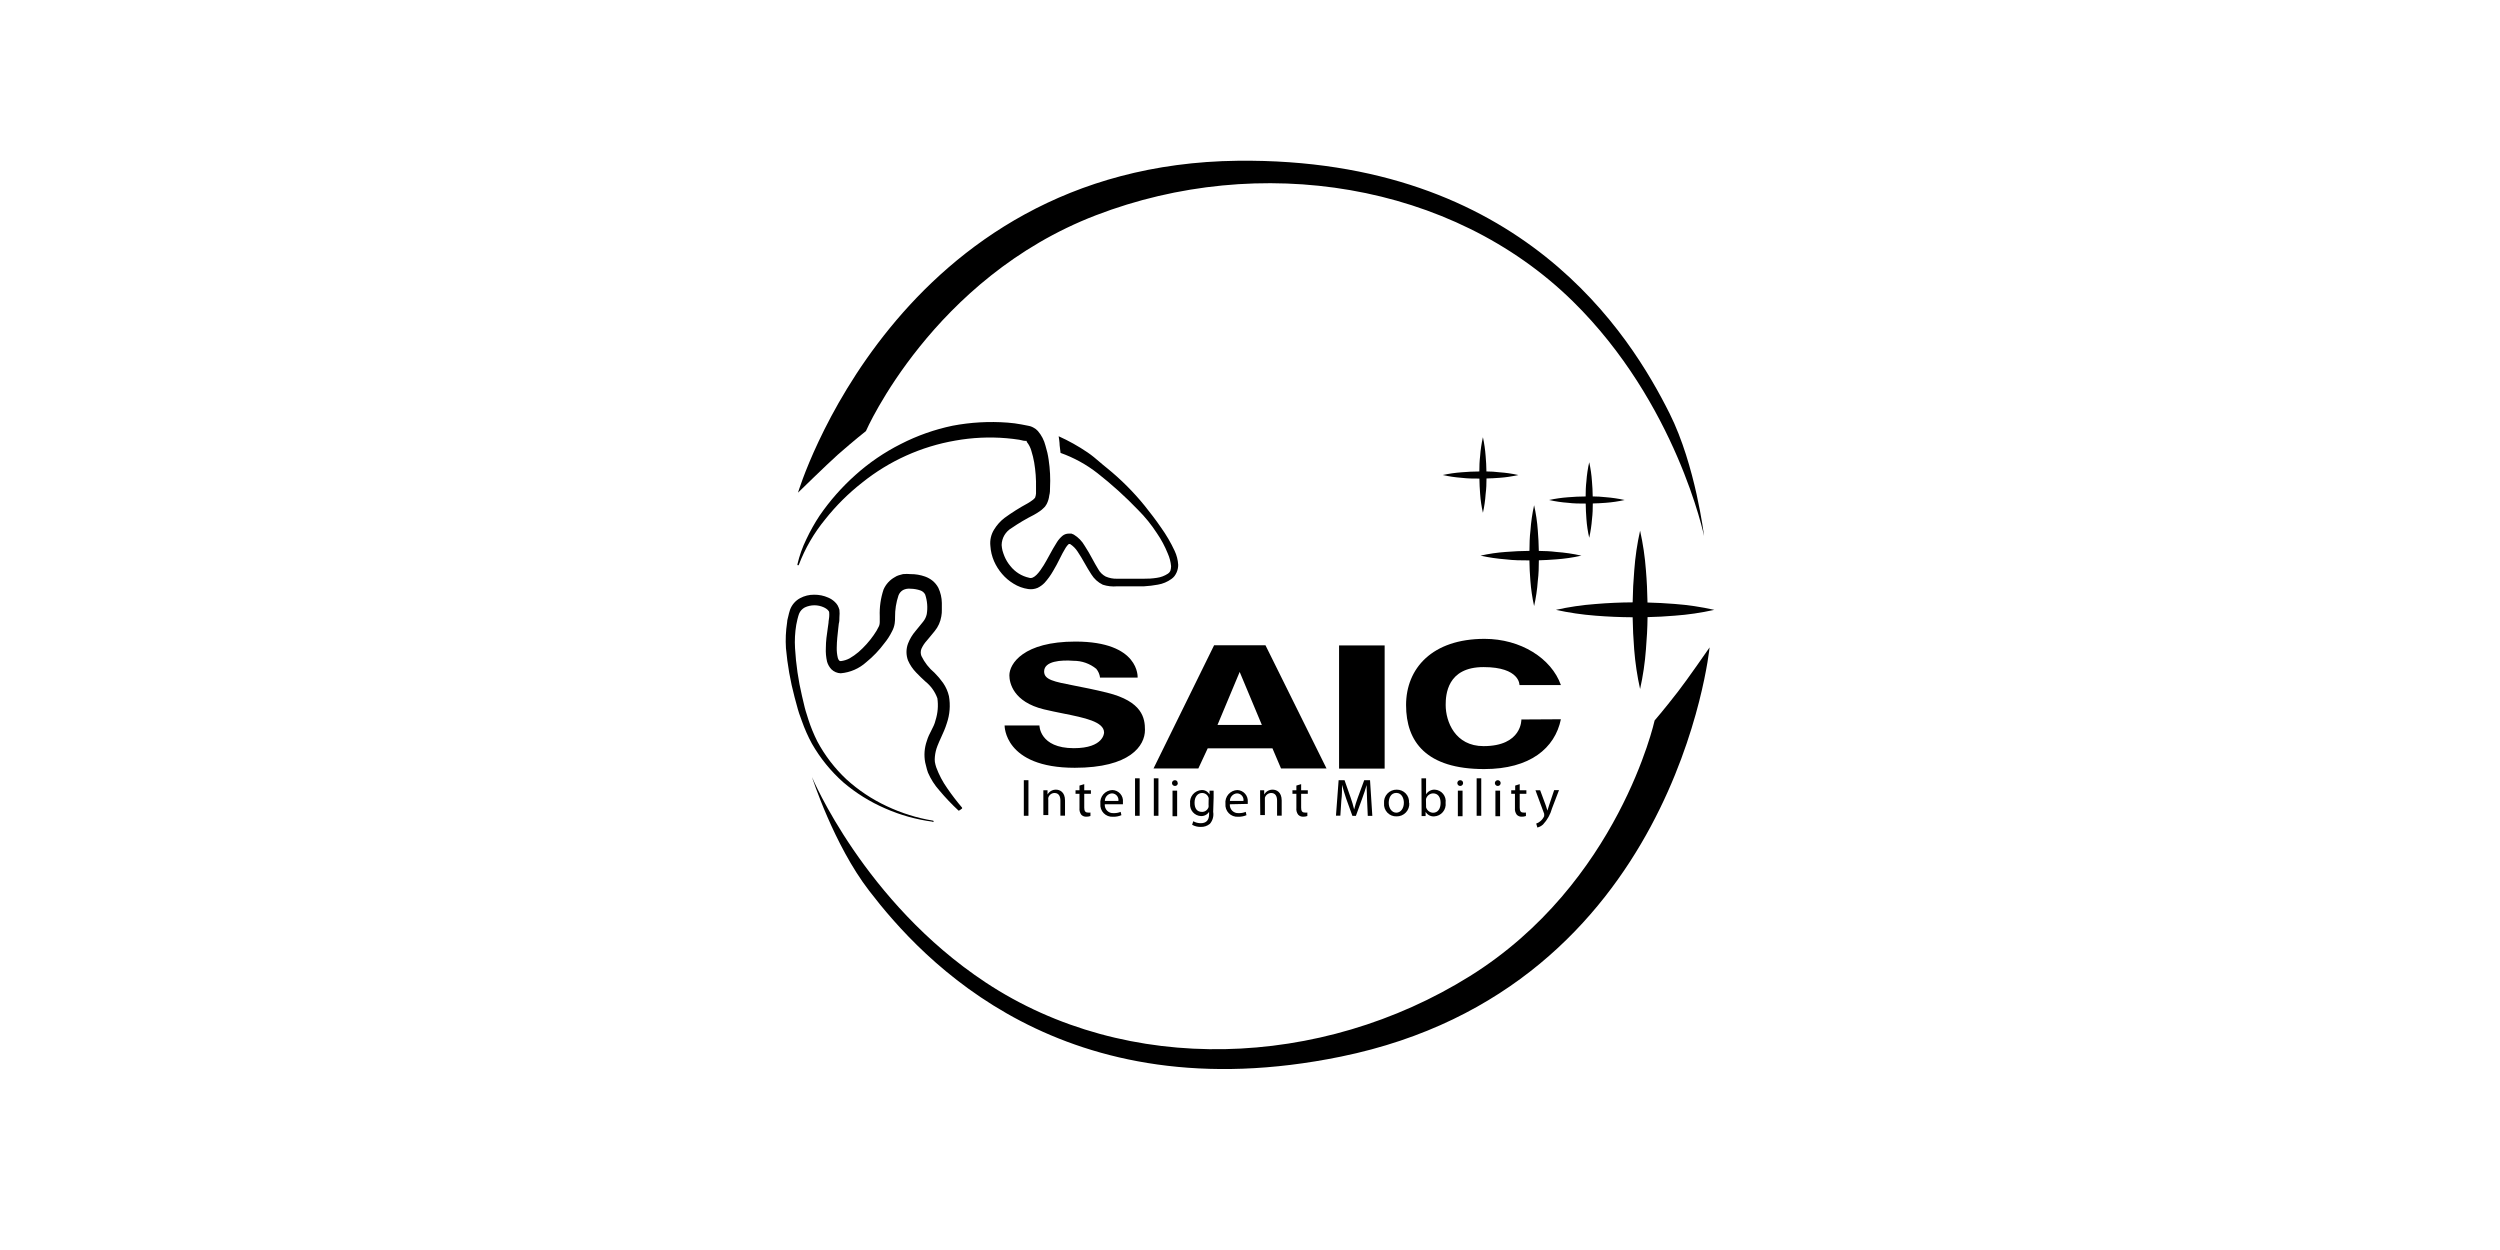 <svg width="140" height="70" viewBox="0 0 140 70" fill="none" xmlns="http://www.w3.org/2000/svg">
<path d="M44.688 27.589C44.688 27.589 46.294 26.02 46.909 25.469C47.876 24.621 48.491 24.142 48.491 24.142C48.491 24.142 52.221 15.574 61.371 12.055C70.52 8.536 81.297 10.215 88.08 16.875C93.885 22.578 95.428 30.018 95.428 30.018C95.428 30.018 94.953 26.067 93.499 23.158C91.315 18.791 85.231 8.833 69.324 9.002C50.178 9.218 44.688 27.589 44.688 27.589Z" fill="black"/>
<path d="M95.737 36.255C95.737 36.255 94.465 38.095 93.957 38.743C93.168 39.761 92.659 40.346 92.659 40.346C92.659 40.346 90.65 49.465 82.314 54.663C73.979 59.861 63.1 60.255 55.181 55.007C48.397 50.513 45.472 43.517 45.472 43.517C45.472 43.517 46.689 47.307 48.669 49.877C51.636 53.748 59.509 62.367 75.094 59.17C93.842 55.333 95.737 36.255 95.737 36.255Z" fill="black"/>
<path d="M92.172 31.934C92.117 31.188 92.008 30.447 91.845 29.717C91.682 30.447 91.573 31.188 91.519 31.934C91.467 32.532 91.438 33.133 91.429 33.732C90.737 33.736 90.044 33.766 89.348 33.825C88.602 33.88 87.861 33.989 87.131 34.152C87.861 34.312 88.602 34.421 89.348 34.478C90.044 34.534 90.733 34.563 91.428 34.567C91.438 35.166 91.466 35.766 91.514 36.369C91.573 37.115 91.683 37.856 91.845 38.586C92.007 37.856 92.117 37.115 92.172 36.369C92.224 35.763 92.256 35.163 92.263 34.559C92.771 34.547 93.277 34.522 93.783 34.478C94.529 34.424 95.27 34.315 96 34.152C95.27 33.987 94.529 33.877 93.783 33.821C93.276 33.78 92.768 33.754 92.26 33.741C92.25 33.137 92.223 32.536 92.172 31.934Z" fill="black"/>
<path d="M86.117 29.704C86.084 29.229 86.014 28.757 85.91 28.292C85.807 28.757 85.739 29.229 85.706 29.704C85.658 30.086 85.652 30.468 85.649 30.849C85.203 30.852 84.762 30.873 84.32 30.909C83.845 30.942 83.373 31.012 82.908 31.116C83.373 31.219 83.845 31.288 84.32 31.324C84.761 31.38 85.209 31.383 85.647 31.383C85.651 31.765 85.671 32.146 85.702 32.528C85.738 33.003 85.807 33.474 85.91 33.94C86.014 33.475 86.084 33.003 86.117 32.528C86.166 32.144 86.175 31.761 86.176 31.377C86.499 31.368 86.825 31.35 87.148 31.324C87.623 31.29 88.095 31.221 88.559 31.116C88.095 31.012 87.623 30.942 87.148 30.909C86.823 30.867 86.5 30.855 86.174 30.851C86.168 30.469 86.148 30.087 86.117 29.704Z" fill="black"/>
<path d="M89.149 26.945C89.125 26.588 89.074 26.233 88.996 25.885C88.917 26.233 88.864 26.588 88.839 26.945C88.805 27.23 88.796 27.516 88.796 27.802C88.463 27.806 88.134 27.816 87.805 27.847C87.45 27.873 87.097 27.924 86.749 28C87.096 28.079 87.449 28.132 87.805 28.157C88.135 28.197 88.469 28.203 88.8 28.2C88.805 28.486 88.815 28.775 88.839 29.06C88.864 29.416 88.917 29.768 88.996 30.116C89.073 29.768 89.126 29.415 89.153 29.06C89.188 28.773 89.197 28.482 89.197 28.194C89.438 28.188 89.679 28.177 89.92 28.157C90.277 28.131 90.631 28.079 90.98 28C90.631 27.923 90.277 27.871 89.92 27.843C89.677 27.814 89.436 27.803 89.192 27.8C89.187 27.515 89.176 27.23 89.149 26.945Z" fill="black"/>
<path d="M83.196 25.545C83.17 25.189 83.119 24.834 83.044 24.485V24.481C82.965 24.83 82.912 25.184 82.887 25.541C82.852 25.828 82.843 26.115 82.843 26.402C82.513 26.407 82.183 26.416 81.852 26.448C81.496 26.474 81.142 26.525 80.792 26.601C81.141 26.68 81.496 26.732 81.852 26.758C82.184 26.798 82.512 26.804 82.847 26.801C82.853 27.086 82.863 27.372 82.887 27.657C82.912 28.013 82.964 28.368 83.044 28.716C83.121 28.369 83.172 28.016 83.196 27.661C83.234 27.373 83.244 27.083 83.244 26.794C83.486 26.788 83.727 26.778 83.968 26.758C84.323 26.733 84.676 26.68 85.024 26.601C84.676 26.523 84.323 26.472 83.968 26.448C83.726 26.416 83.483 26.404 83.24 26.401C83.234 26.116 83.224 25.831 83.196 25.545Z" fill="black"/>
<path d="M61.603 37.946H61.587L61.604 37.955L61.603 37.946Z" fill="black"/>
<path d="M63.707 37.946H61.603C61.58 37.766 61.507 37.596 61.392 37.455C61.033 37.161 60.583 37.002 60.12 37.005C59.416 36.95 58.471 37.018 58.471 37.603C58.471 38.066 59.015 38.172 60.158 38.394C60.656 38.491 61.268 38.61 61.998 38.79C63.982 39.282 64.118 40.223 64.118 40.876C64.118 41.762 63.287 42.996 60.188 42.996C56.215 42.996 56.258 40.626 56.258 40.626H58.208C58.208 40.626 58.208 41.898 60.133 41.898C61.828 41.898 61.828 41.024 61.828 41.024C61.828 40.414 60.736 40.195 59.524 39.952C59.171 39.881 58.807 39.808 58.458 39.723C56.745 39.307 56.525 38.243 56.525 37.819C56.525 37.17 57.313 35.928 60.222 35.928C63.846 35.928 63.707 37.946 63.707 37.946Z" fill="black"/>
<path fill-rule="evenodd" clip-rule="evenodd" d="M70.867 36.136H67.989L64.597 43.034H67.107L67.632 41.906H71.257L71.737 43.034H74.285L70.867 36.136ZM68.18 40.596L69.422 37.628L70.664 40.596H68.18Z" fill="black"/>
<path d="M74.988 36.144H77.54V43.042H74.988V36.144Z" fill="black"/>
<path d="M87.41 40.278C87.076 41.898 85.681 43.068 83.116 43.068C79.868 43.068 78.74 41.537 78.74 39.485C78.74 37.433 80.195 35.776 83.137 35.776C85.147 35.776 86.876 36.857 87.41 38.362H85.091C85.091 38.362 85.125 37.357 83.078 37.357C81.03 37.357 80.958 38.922 80.958 39.477C80.958 40.418 81.492 41.783 83.078 41.783C85.244 41.783 85.197 40.291 85.197 40.291L87.41 40.278Z" fill="black"/>
<path d="M57.334 43.691H57.593V45.684H57.334V43.691Z" fill="black"/>
<path d="M58.428 44.255H58.661V44.492C58.708 44.408 58.778 44.338 58.861 44.291C58.945 44.243 59.04 44.219 59.136 44.221C59.336 44.221 59.641 44.34 59.641 44.831V45.679H59.382V44.831C59.382 44.602 59.297 44.407 59.051 44.407C58.972 44.408 58.896 44.435 58.833 44.483C58.77 44.531 58.725 44.598 58.704 44.675C58.697 44.715 58.697 44.757 58.704 44.797V45.645H58.428V44.255Z" fill="black"/>
<path d="M60.718 44.255V43.912L60.451 43.992V44.255H60.23V44.454H60.451V45.251C60.437 45.384 60.473 45.517 60.552 45.624C60.588 45.662 60.632 45.691 60.68 45.71C60.728 45.729 60.78 45.737 60.832 45.735C60.912 45.737 60.991 45.724 61.065 45.697V45.502C61.016 45.51 60.966 45.51 60.917 45.502C60.769 45.502 60.718 45.404 60.718 45.226V44.454H61.091V44.255H60.718Z" fill="black"/>
<path fill-rule="evenodd" clip-rule="evenodd" d="M61.867 45.039C61.862 45.105 61.871 45.172 61.894 45.234C61.917 45.296 61.953 45.352 61.999 45.4C62.046 45.447 62.102 45.483 62.164 45.507C62.226 45.53 62.292 45.54 62.358 45.535C62.495 45.54 62.631 45.516 62.757 45.463L62.799 45.65C62.649 45.714 62.487 45.744 62.325 45.739C62.229 45.745 62.133 45.73 62.043 45.695C61.954 45.66 61.873 45.607 61.806 45.538C61.739 45.469 61.688 45.387 61.656 45.296C61.624 45.206 61.612 45.109 61.621 45.014C61.61 44.918 61.619 44.822 61.648 44.73C61.677 44.639 61.724 44.554 61.787 44.481C61.85 44.409 61.927 44.35 62.014 44.309C62.1 44.268 62.195 44.245 62.291 44.242C62.375 44.244 62.458 44.263 62.535 44.299C62.611 44.335 62.679 44.386 62.735 44.449C62.791 44.512 62.833 44.587 62.859 44.667C62.884 44.748 62.893 44.832 62.884 44.916V45.039H61.867ZM62.63 44.853C62.638 44.8 62.634 44.747 62.62 44.697C62.605 44.646 62.58 44.599 62.546 44.559C62.512 44.519 62.47 44.486 62.422 44.464C62.374 44.441 62.322 44.429 62.269 44.429C62.161 44.435 62.06 44.483 61.986 44.562C61.912 44.64 61.871 44.745 61.871 44.853H62.63Z" fill="black"/>
<path d="M63.562 43.585H63.821V45.684H63.562V43.585Z" fill="black"/>
<path d="M64.873 43.585H64.614V45.684H64.873V43.585Z" fill="black"/>
<path d="M65.948 43.916C65.956 43.896 65.959 43.874 65.958 43.852H65.949C65.951 43.831 65.948 43.809 65.941 43.789C65.934 43.769 65.923 43.751 65.908 43.736C65.893 43.72 65.875 43.708 65.855 43.701C65.835 43.693 65.814 43.69 65.793 43.691C65.75 43.691 65.709 43.708 65.679 43.738C65.648 43.768 65.631 43.809 65.631 43.852C65.631 43.895 65.648 43.936 65.679 43.966C65.709 43.996 65.75 44.013 65.793 44.013C65.814 44.015 65.836 44.012 65.857 44.005C65.878 43.997 65.896 43.986 65.912 43.97C65.928 43.955 65.94 43.937 65.948 43.916Z" fill="black"/>
<path d="M65.92 44.276H65.661V45.709H65.92V44.276Z" fill="black"/>
<path fill-rule="evenodd" clip-rule="evenodd" d="M67.938 45.463C67.958 45.581 67.953 45.702 67.921 45.818C67.89 45.934 67.833 46.041 67.755 46.133C67.61 46.254 67.424 46.316 67.234 46.307C67.068 46.31 66.904 46.269 66.759 46.188L66.823 45.989C66.951 46.063 67.098 46.101 67.247 46.099C67.514 46.099 67.709 45.963 67.709 45.599V45.463C67.66 45.539 67.592 45.602 67.512 45.643C67.431 45.685 67.341 45.705 67.251 45.7C67.165 45.696 67.081 45.675 67.003 45.637C66.926 45.599 66.856 45.547 66.8 45.482C66.743 45.417 66.7 45.341 66.674 45.259C66.647 45.177 66.637 45.091 66.645 45.005C66.634 44.912 66.643 44.818 66.67 44.728C66.697 44.639 66.742 44.556 66.802 44.484C66.863 44.413 66.937 44.355 67.021 44.313C67.104 44.271 67.196 44.247 67.289 44.242C67.379 44.237 67.469 44.258 67.548 44.303C67.627 44.347 67.691 44.413 67.734 44.492V44.276H67.963V44.67L67.938 45.463ZM67.683 44.801C67.69 44.762 67.69 44.722 67.683 44.683C67.661 44.603 67.613 44.533 67.548 44.483C67.482 44.434 67.401 44.407 67.319 44.407C67.073 44.407 66.895 44.619 66.895 44.95C66.895 45.281 67.035 45.467 67.319 45.467C67.399 45.466 67.477 45.439 67.542 45.391C67.606 45.343 67.654 45.277 67.679 45.2C67.685 45.154 67.685 45.107 67.679 45.06L67.683 44.801Z" fill="black"/>
<path fill-rule="evenodd" clip-rule="evenodd" d="M68.898 45.234C68.875 45.172 68.865 45.105 68.871 45.039L69.875 45.018V44.895C69.881 44.814 69.871 44.732 69.844 44.655C69.818 44.578 69.777 44.507 69.722 44.446C69.668 44.385 69.603 44.336 69.529 44.301C69.456 44.266 69.376 44.246 69.294 44.242C69.198 44.245 69.104 44.268 69.017 44.309C68.931 44.35 68.853 44.409 68.791 44.481C68.728 44.554 68.68 44.639 68.652 44.73C68.623 44.822 68.614 44.918 68.625 45.014C68.616 45.109 68.628 45.206 68.66 45.296C68.692 45.387 68.743 45.469 68.81 45.538C68.877 45.607 68.958 45.66 69.047 45.695C69.137 45.73 69.233 45.745 69.328 45.739C69.491 45.743 69.653 45.713 69.803 45.65L69.761 45.463C69.635 45.516 69.499 45.54 69.362 45.535C69.296 45.54 69.23 45.53 69.168 45.507C69.106 45.483 69.05 45.447 69.003 45.4C68.957 45.352 68.921 45.296 68.898 45.234ZM69.624 44.697C69.638 44.747 69.641 44.8 69.634 44.853H68.875C68.874 44.745 68.916 44.64 68.99 44.562C69.064 44.483 69.165 44.435 69.273 44.429C69.326 44.429 69.378 44.441 69.426 44.464C69.473 44.486 69.516 44.519 69.55 44.559C69.584 44.599 69.609 44.646 69.624 44.697Z" fill="black"/>
<path d="M70.566 44.641V44.255H70.795V44.492C70.842 44.408 70.911 44.338 70.995 44.291C71.079 44.243 71.174 44.219 71.27 44.221C71.469 44.221 71.775 44.34 71.775 44.831V45.679H71.516V44.831C71.516 44.602 71.431 44.407 71.185 44.407C71.106 44.409 71.029 44.435 70.966 44.483C70.902 44.531 70.856 44.598 70.834 44.675C70.829 44.715 70.829 44.757 70.834 44.797V45.645H70.575L70.566 44.641Z" fill="black"/>
<path d="M72.864 44.255V43.912L72.597 43.992V44.255H72.377V44.454H72.597V45.251C72.582 45.384 72.618 45.518 72.699 45.624C72.735 45.662 72.778 45.691 72.827 45.71C72.875 45.729 72.927 45.737 72.979 45.735C73.058 45.737 73.137 45.724 73.212 45.697V45.502C73.161 45.51 73.11 45.51 73.059 45.502C72.915 45.502 72.864 45.404 72.864 45.226V44.454H73.237V44.255H72.864Z" fill="black"/>
<path d="M76.544 44.392C76.536 44.237 76.529 44.086 76.531 43.962C76.464 44.196 76.383 44.446 76.281 44.721L75.93 45.688H75.734L75.387 44.726C75.294 44.446 75.213 44.187 75.154 43.95C75.154 44.2 75.154 44.535 75.115 44.832L75.06 45.679H74.814L74.963 43.691H75.294L75.633 44.658C75.711 44.877 75.778 45.101 75.832 45.328C75.889 45.101 75.958 44.877 76.04 44.658L76.396 43.691H76.722L76.85 45.688H76.595L76.557 44.81C76.557 44.679 76.55 44.533 76.544 44.392Z" fill="black"/>
<path fill-rule="evenodd" clip-rule="evenodd" d="M78.882 45.248C78.915 45.155 78.927 45.056 78.918 44.959H78.906C78.913 44.864 78.901 44.768 78.87 44.678C78.838 44.588 78.789 44.506 78.724 44.437C78.659 44.367 78.58 44.312 78.492 44.275C78.404 44.238 78.31 44.219 78.215 44.221C78.117 44.219 78.019 44.238 77.929 44.277C77.838 44.315 77.757 44.373 77.691 44.444C77.624 44.516 77.573 44.602 77.541 44.695C77.51 44.788 77.498 44.886 77.507 44.984C77.499 45.079 77.511 45.175 77.543 45.266C77.575 45.356 77.626 45.438 77.692 45.508C77.758 45.577 77.838 45.631 77.927 45.668C78.015 45.704 78.111 45.721 78.206 45.717C78.304 45.719 78.402 45.701 78.492 45.663C78.583 45.625 78.664 45.568 78.731 45.497C78.799 45.425 78.85 45.34 78.882 45.248ZM78.194 45.51C77.952 45.51 77.769 45.272 77.769 44.959C77.769 44.687 77.888 44.403 78.194 44.403C78.499 44.403 78.617 44.713 78.617 44.954C78.617 45.276 78.435 45.51 78.194 45.51Z" fill="black"/>
<path fill-rule="evenodd" clip-rule="evenodd" d="M79.601 43.585H79.86V44.484C79.91 44.4 79.983 44.331 80.069 44.285C80.156 44.238 80.253 44.216 80.352 44.221C80.441 44.226 80.528 44.249 80.607 44.29C80.687 44.33 80.757 44.387 80.814 44.456C80.87 44.525 80.912 44.605 80.936 44.69C80.96 44.776 80.966 44.866 80.954 44.955C80.965 45.047 80.958 45.142 80.931 45.231C80.905 45.321 80.86 45.404 80.8 45.476C80.74 45.548 80.666 45.606 80.582 45.648C80.498 45.689 80.407 45.713 80.313 45.718C80.218 45.724 80.122 45.704 80.037 45.659C79.953 45.614 79.882 45.546 79.834 45.463V45.701H79.609V45.328L79.601 43.585ZM79.86 45.111C79.855 45.144 79.855 45.176 79.86 45.209C79.885 45.294 79.936 45.37 80.005 45.424C80.076 45.479 80.161 45.511 80.25 45.514C80.521 45.514 80.674 45.289 80.674 44.963C80.674 44.636 80.525 44.429 80.25 44.429C80.159 44.432 80.071 44.465 80 44.522C79.929 44.58 79.878 44.658 79.855 44.747C79.851 44.783 79.851 44.82 79.855 44.857L79.86 45.111Z" fill="black"/>
<path d="M81.906 43.941C81.923 43.915 81.933 43.884 81.933 43.852C81.934 43.831 81.931 43.809 81.923 43.789C81.915 43.769 81.904 43.751 81.888 43.735C81.873 43.72 81.855 43.708 81.835 43.701C81.815 43.693 81.793 43.69 81.772 43.691C81.74 43.691 81.709 43.7 81.682 43.718C81.656 43.736 81.635 43.761 81.623 43.79C81.611 43.82 81.608 43.852 81.614 43.883C81.62 43.915 81.635 43.943 81.658 43.966C81.68 43.989 81.709 44.004 81.74 44.01C81.772 44.016 81.804 44.013 81.833 44.001C81.863 43.989 81.888 43.968 81.906 43.941Z" fill="black"/>
<path d="M81.903 44.276H81.64V45.709H81.903V44.276Z" fill="black"/>
<path d="M82.95 43.585H82.692V45.684H82.95V43.585Z" fill="black"/>
<path d="M84.024 43.916C84.032 43.895 84.036 43.874 84.036 43.852C84.036 43.821 84.026 43.789 84.009 43.763C83.991 43.737 83.966 43.716 83.937 43.704C83.908 43.691 83.876 43.688 83.845 43.694C83.814 43.7 83.785 43.715 83.762 43.737C83.74 43.759 83.724 43.787 83.717 43.818C83.71 43.849 83.713 43.881 83.725 43.911C83.736 43.94 83.756 43.966 83.782 43.984C83.808 44.002 83.839 44.012 83.87 44.013C83.892 44.014 83.914 44.011 83.934 44.004C83.954 43.996 83.973 43.984 83.989 43.969C84.004 43.954 84.016 43.936 84.024 43.916Z" fill="black"/>
<path d="M84.006 44.276H83.743V45.709H84.006V44.276Z" fill="black"/>
<path d="M85.104 43.912V44.255H85.477V44.454H85.104V45.226C85.104 45.404 85.155 45.502 85.299 45.502C85.35 45.51 85.401 45.51 85.452 45.502V45.697C85.377 45.724 85.298 45.737 85.219 45.735C85.167 45.737 85.115 45.729 85.067 45.71C85.018 45.691 84.975 45.662 84.939 45.624C84.86 45.517 84.823 45.384 84.837 45.251V44.454H84.629V44.255H84.85V43.992L85.104 43.912Z" fill="black"/>
<path d="M86.563 45.103L86.249 44.255H85.986L86.474 45.573C86.477 45.596 86.477 45.619 86.474 45.641C86.478 45.662 86.478 45.684 86.474 45.705C86.424 45.817 86.348 45.916 86.253 45.993C86.187 46.05 86.111 46.093 86.028 46.12L86.092 46.341C86.211 46.313 86.32 46.254 86.41 46.171C86.649 45.916 86.822 45.605 86.914 45.268L87.305 44.246H87.033L86.749 45.094C86.713 45.193 86.685 45.292 86.661 45.377L86.656 45.395C86.63 45.306 86.597 45.196 86.563 45.103Z" fill="black"/>
<path d="M59.276 24.426L59.285 24.43C59.291 24.469 59.34 24.78 59.34 24.939L59.391 25.363C60.137 25.628 60.836 26.011 61.46 26.499C62.265 27.13 63.024 27.817 63.732 28.555C64.129 28.952 64.483 29.39 64.788 29.861C65.031 30.215 65.234 30.595 65.394 30.993C65.495 31.219 65.558 31.459 65.581 31.705C65.572 31.892 65.559 32.019 65.398 32.129C65.214 32.249 65.006 32.328 64.788 32.358C64.538 32.397 64.286 32.414 64.033 32.409H62.553C62.335 32.415 62.118 32.373 61.917 32.286C61.737 32.19 61.59 32.043 61.493 31.862C61.382 31.683 61.278 31.493 61.173 31.299C61.039 31.053 60.902 30.802 60.743 30.565C60.596 30.307 60.386 30.091 60.133 29.937L60.001 29.882H59.844C59.723 29.883 59.605 29.923 59.509 29.997C59.389 30.096 59.285 30.213 59.2 30.344C59.033 30.602 58.895 30.856 58.761 31.101C58.658 31.291 58.557 31.476 58.45 31.65C58.204 32.049 57.898 32.456 57.627 32.354C57.212 32.263 56.842 32.031 56.58 31.697C56.44 31.531 56.327 31.343 56.245 31.142C56.204 31.04 56.169 30.937 56.139 30.832C56.114 30.73 56.099 30.627 56.092 30.523C56.095 30.329 56.148 30.139 56.246 29.972C56.345 29.805 56.484 29.666 56.652 29.569C57.049 29.297 57.464 29.052 57.894 28.835C58.016 28.769 58.133 28.695 58.246 28.615C58.312 28.57 58.373 28.519 58.428 28.462L58.522 28.369C58.546 28.335 58.568 28.299 58.59 28.264C58.598 28.251 58.607 28.238 58.615 28.225C58.691 28.075 58.74 27.913 58.759 27.745C58.801 27.589 58.801 27.457 58.801 27.322C58.829 26.796 58.803 26.269 58.725 25.749C58.688 25.481 58.628 25.218 58.547 24.96C58.471 24.657 58.326 24.375 58.123 24.138C58.051 24.058 57.965 23.991 57.869 23.943C57.815 23.913 57.758 23.889 57.699 23.87C57.663 23.864 57.628 23.855 57.593 23.845L57.203 23.769C56.947 23.72 56.688 23.686 56.427 23.667C55.395 23.589 54.357 23.647 53.341 23.841C52.336 24.051 51.363 24.395 50.449 24.863C49.529 25.326 48.673 25.909 47.906 26.597C47.147 27.274 46.472 28.039 45.896 28.878C45.617 29.3 45.37 29.742 45.154 30.2C44.934 30.649 44.766 31.121 44.654 31.608C44.651 31.617 44.652 31.628 44.657 31.636C44.662 31.645 44.67 31.651 44.679 31.654C44.684 31.657 44.69 31.657 44.696 31.657C44.701 31.657 44.707 31.656 44.712 31.653C44.717 31.651 44.722 31.648 44.726 31.643C44.729 31.639 44.732 31.634 44.734 31.629C45.086 30.707 45.584 29.848 46.21 29.085C46.817 28.319 47.513 27.627 48.283 27.025C49.795 25.811 51.591 25.001 53.502 24.672C54.446 24.503 55.408 24.459 56.364 24.54C56.601 24.562 56.838 24.587 57.072 24.625C57.117 24.632 57.162 24.643 57.207 24.654C57.276 24.672 57.344 24.689 57.411 24.689H57.487L57.504 24.752C57.619 24.897 57.704 25.062 57.754 25.24C57.822 25.457 57.876 25.677 57.915 25.901C57.993 26.365 58.028 26.835 58.017 27.305V27.64C58.011 27.721 57.992 27.801 57.962 27.877L57.924 27.915C57.895 27.949 57.862 27.979 57.826 28.004C57.738 28.07 57.646 28.131 57.551 28.186C57.097 28.431 56.661 28.706 56.245 29.009C56.015 29.188 55.819 29.408 55.668 29.658C55.499 29.93 55.426 30.251 55.461 30.569C55.479 30.866 55.549 31.157 55.668 31.43C55.782 31.688 55.933 31.928 56.118 32.142C56.3 32.356 56.517 32.539 56.758 32.685C57.007 32.841 57.285 32.943 57.576 32.986C57.754 33.013 57.936 32.991 58.102 32.922C58.247 32.852 58.379 32.758 58.492 32.642C58.675 32.44 58.836 32.218 58.971 31.981C59.114 31.75 59.231 31.516 59.344 31.291C59.452 31.076 59.556 30.868 59.675 30.679C59.723 30.599 59.783 30.526 59.853 30.463H59.921C60.091 30.572 60.236 30.717 60.345 30.887C60.484 31.09 60.61 31.311 60.739 31.537C60.857 31.744 60.978 31.956 61.112 32.159C61.266 32.412 61.49 32.615 61.756 32.744C62.017 32.829 62.293 32.859 62.566 32.833H64.071C64.33 32.819 64.588 32.787 64.843 32.74C65.119 32.694 65.38 32.583 65.606 32.418C65.668 32.373 65.724 32.32 65.771 32.261C65.818 32.197 65.858 32.129 65.89 32.057C65.949 31.924 65.979 31.779 65.979 31.633C65.964 31.361 65.896 31.095 65.78 30.849C65.566 30.388 65.309 29.948 65.012 29.535C64.728 29.119 64.423 28.725 64.109 28.331C63.479 27.552 62.768 26.842 61.99 26.211C61.839 26.093 61.706 25.979 61.576 25.867C61.365 25.686 61.162 25.511 60.9 25.333C60.389 24.986 59.849 24.684 59.285 24.43L59.285 24.426H59.276Z" fill="black"/>
<path d="M49.572 45.272C50.416 45.645 51.31 45.895 52.226 46.014L52.234 46.035C52.239 46.036 52.245 46.037 52.25 46.035C52.256 46.034 52.261 46.032 52.265 46.029C52.27 46.026 52.273 46.022 52.276 46.017C52.279 46.012 52.28 46.007 52.281 46.001C52.281 45.996 52.281 45.99 52.279 45.985C52.278 45.979 52.275 45.974 52.271 45.97C52.268 45.966 52.264 45.962 52.258 45.959C52.254 45.957 52.248 45.955 52.243 45.955C51.344 45.806 50.471 45.532 49.648 45.141C48.828 44.757 48.071 44.253 47.401 43.644C46.747 43.031 46.197 42.315 45.773 41.524C45.571 41.124 45.401 40.709 45.264 40.282C45.238 40.193 45.211 40.106 45.183 40.02C45.142 39.894 45.102 39.769 45.069 39.638L44.912 38.976C44.705 38.097 44.575 37.202 44.522 36.301C44.496 35.863 44.518 35.424 44.59 34.991C44.607 34.885 44.632 34.779 44.658 34.673L44.705 34.499L44.747 34.372C44.809 34.219 44.923 34.093 45.069 34.016C45.238 33.937 45.422 33.896 45.608 33.896C45.794 33.896 45.977 33.937 46.146 34.016C46.311 34.092 46.434 34.215 46.434 34.291C46.442 34.379 46.442 34.467 46.434 34.554C46.431 34.598 46.424 34.642 46.417 34.686C46.407 34.75 46.396 34.816 46.396 34.881C46.382 34.985 46.367 35.09 46.352 35.196C46.3 35.546 46.248 35.904 46.248 36.276C46.234 36.538 46.257 36.8 46.316 37.056C46.362 37.214 46.445 37.359 46.557 37.48C46.697 37.617 46.883 37.697 47.079 37.704C47.614 37.658 48.118 37.438 48.516 37.077C48.895 36.769 49.234 36.414 49.525 36.021C49.691 35.819 49.833 35.599 49.949 35.364C50.026 35.225 50.078 35.072 50.102 34.915C50.123 34.783 50.123 34.669 50.123 34.554C50.119 34.145 50.184 33.738 50.313 33.35C50.36 33.22 50.452 33.11 50.572 33.041C50.704 32.976 50.851 32.951 50.996 32.969C51.179 32.972 51.361 33.003 51.535 33.062C51.594 33.081 51.648 33.111 51.696 33.151C51.743 33.191 51.782 33.24 51.81 33.295C51.928 33.647 51.958 34.023 51.899 34.389C51.866 34.544 51.796 34.69 51.696 34.813C51.624 34.906 51.545 35.003 51.46 35.104C51.399 35.178 51.336 35.254 51.272 35.334C51.091 35.544 50.947 35.784 50.848 36.042C50.735 36.346 50.735 36.68 50.848 36.984C50.957 37.234 51.111 37.462 51.301 37.658C51.475 37.844 51.649 38.005 51.814 38.158C52.124 38.404 52.359 38.731 52.493 39.103C52.552 39.514 52.517 39.933 52.391 40.329C52.343 40.544 52.25 40.722 52.153 40.91C52.063 41.084 51.969 41.265 51.903 41.49C51.767 41.877 51.735 42.292 51.81 42.694C51.82 42.73 51.833 42.785 51.848 42.847C51.885 42.996 51.931 43.189 51.967 43.267C52.124 43.631 52.339 43.967 52.603 44.263C52.939 44.664 53.3 45.044 53.684 45.399C53.701 45.412 53.871 45.281 53.871 45.281C53.878 45.273 53.883 45.262 53.883 45.251C53.883 45.24 53.878 45.229 53.871 45.221C53.577 44.875 53.301 44.514 53.044 44.14C52.789 43.779 52.582 43.385 52.429 42.97C52.396 42.872 52.371 42.771 52.353 42.669C52.342 42.572 52.342 42.474 52.353 42.377C52.372 42.169 52.42 41.965 52.497 41.77C52.555 41.618 52.626 41.463 52.699 41.302C52.814 41.052 52.935 40.788 53.023 40.498C53.189 40.012 53.23 39.491 53.141 38.985C53.08 38.72 52.969 38.47 52.815 38.247C52.67 38.043 52.509 37.851 52.332 37.675C52.023 37.416 51.773 37.096 51.598 36.733C51.549 36.605 51.549 36.463 51.598 36.335C51.673 36.167 51.775 36.012 51.899 35.877C51.956 35.806 52.017 35.734 52.081 35.659C52.166 35.559 52.255 35.455 52.344 35.339C52.537 35.103 52.664 34.821 52.713 34.52C52.743 34.368 52.743 34.27 52.743 34.147V33.766C52.739 33.472 52.672 33.184 52.548 32.918C52.467 32.767 52.358 32.633 52.226 32.523C52.099 32.421 51.955 32.341 51.802 32.286C51.542 32.194 51.268 32.148 50.992 32.15C50.851 32.137 50.709 32.137 50.568 32.15C50.489 32.168 50.411 32.189 50.335 32.214C50.255 32.237 50.179 32.273 50.11 32.32C49.828 32.475 49.606 32.72 49.478 33.015C49.318 33.497 49.246 34.004 49.266 34.512V34.838C49.267 34.912 49.254 34.985 49.228 35.055C49.143 35.236 49.041 35.41 48.923 35.572C48.68 35.921 48.395 36.238 48.075 36.517C47.919 36.649 47.752 36.767 47.575 36.869C47.422 36.95 47.255 37.002 47.083 37.022C47.05 37.022 47.035 37.013 47.023 37.005C47.015 37.001 47.008 36.996 46.998 36.996C46.96 36.952 46.933 36.9 46.918 36.844C46.872 36.652 46.852 36.455 46.858 36.259C46.862 35.901 46.904 35.531 46.947 35.149C46.956 35.074 46.964 34.999 46.973 34.923C47.007 34.809 47.007 34.69 47.007 34.571C47.021 34.43 47.021 34.288 47.007 34.147C46.982 34.06 46.948 33.976 46.905 33.897C46.862 33.827 46.809 33.762 46.748 33.706C46.641 33.604 46.516 33.522 46.379 33.465C46.132 33.355 45.865 33.301 45.595 33.304C45.318 33.3 45.045 33.367 44.802 33.499C44.542 33.639 44.343 33.87 44.242 34.147L44.183 34.347L44.145 34.508C44.138 34.538 44.13 34.569 44.122 34.6C44.1 34.686 44.077 34.774 44.077 34.864C44.004 35.338 43.983 35.818 44.013 36.297C44.096 37.225 44.258 38.144 44.497 39.044L44.679 39.714C44.723 39.879 44.778 40.028 44.833 40.178C44.856 40.243 44.88 40.308 44.904 40.375C45.058 40.813 45.246 41.239 45.468 41.647C45.932 42.458 46.525 43.188 47.223 43.809C47.929 44.411 48.72 44.904 49.572 45.272Z" fill="black"/>
</svg>
